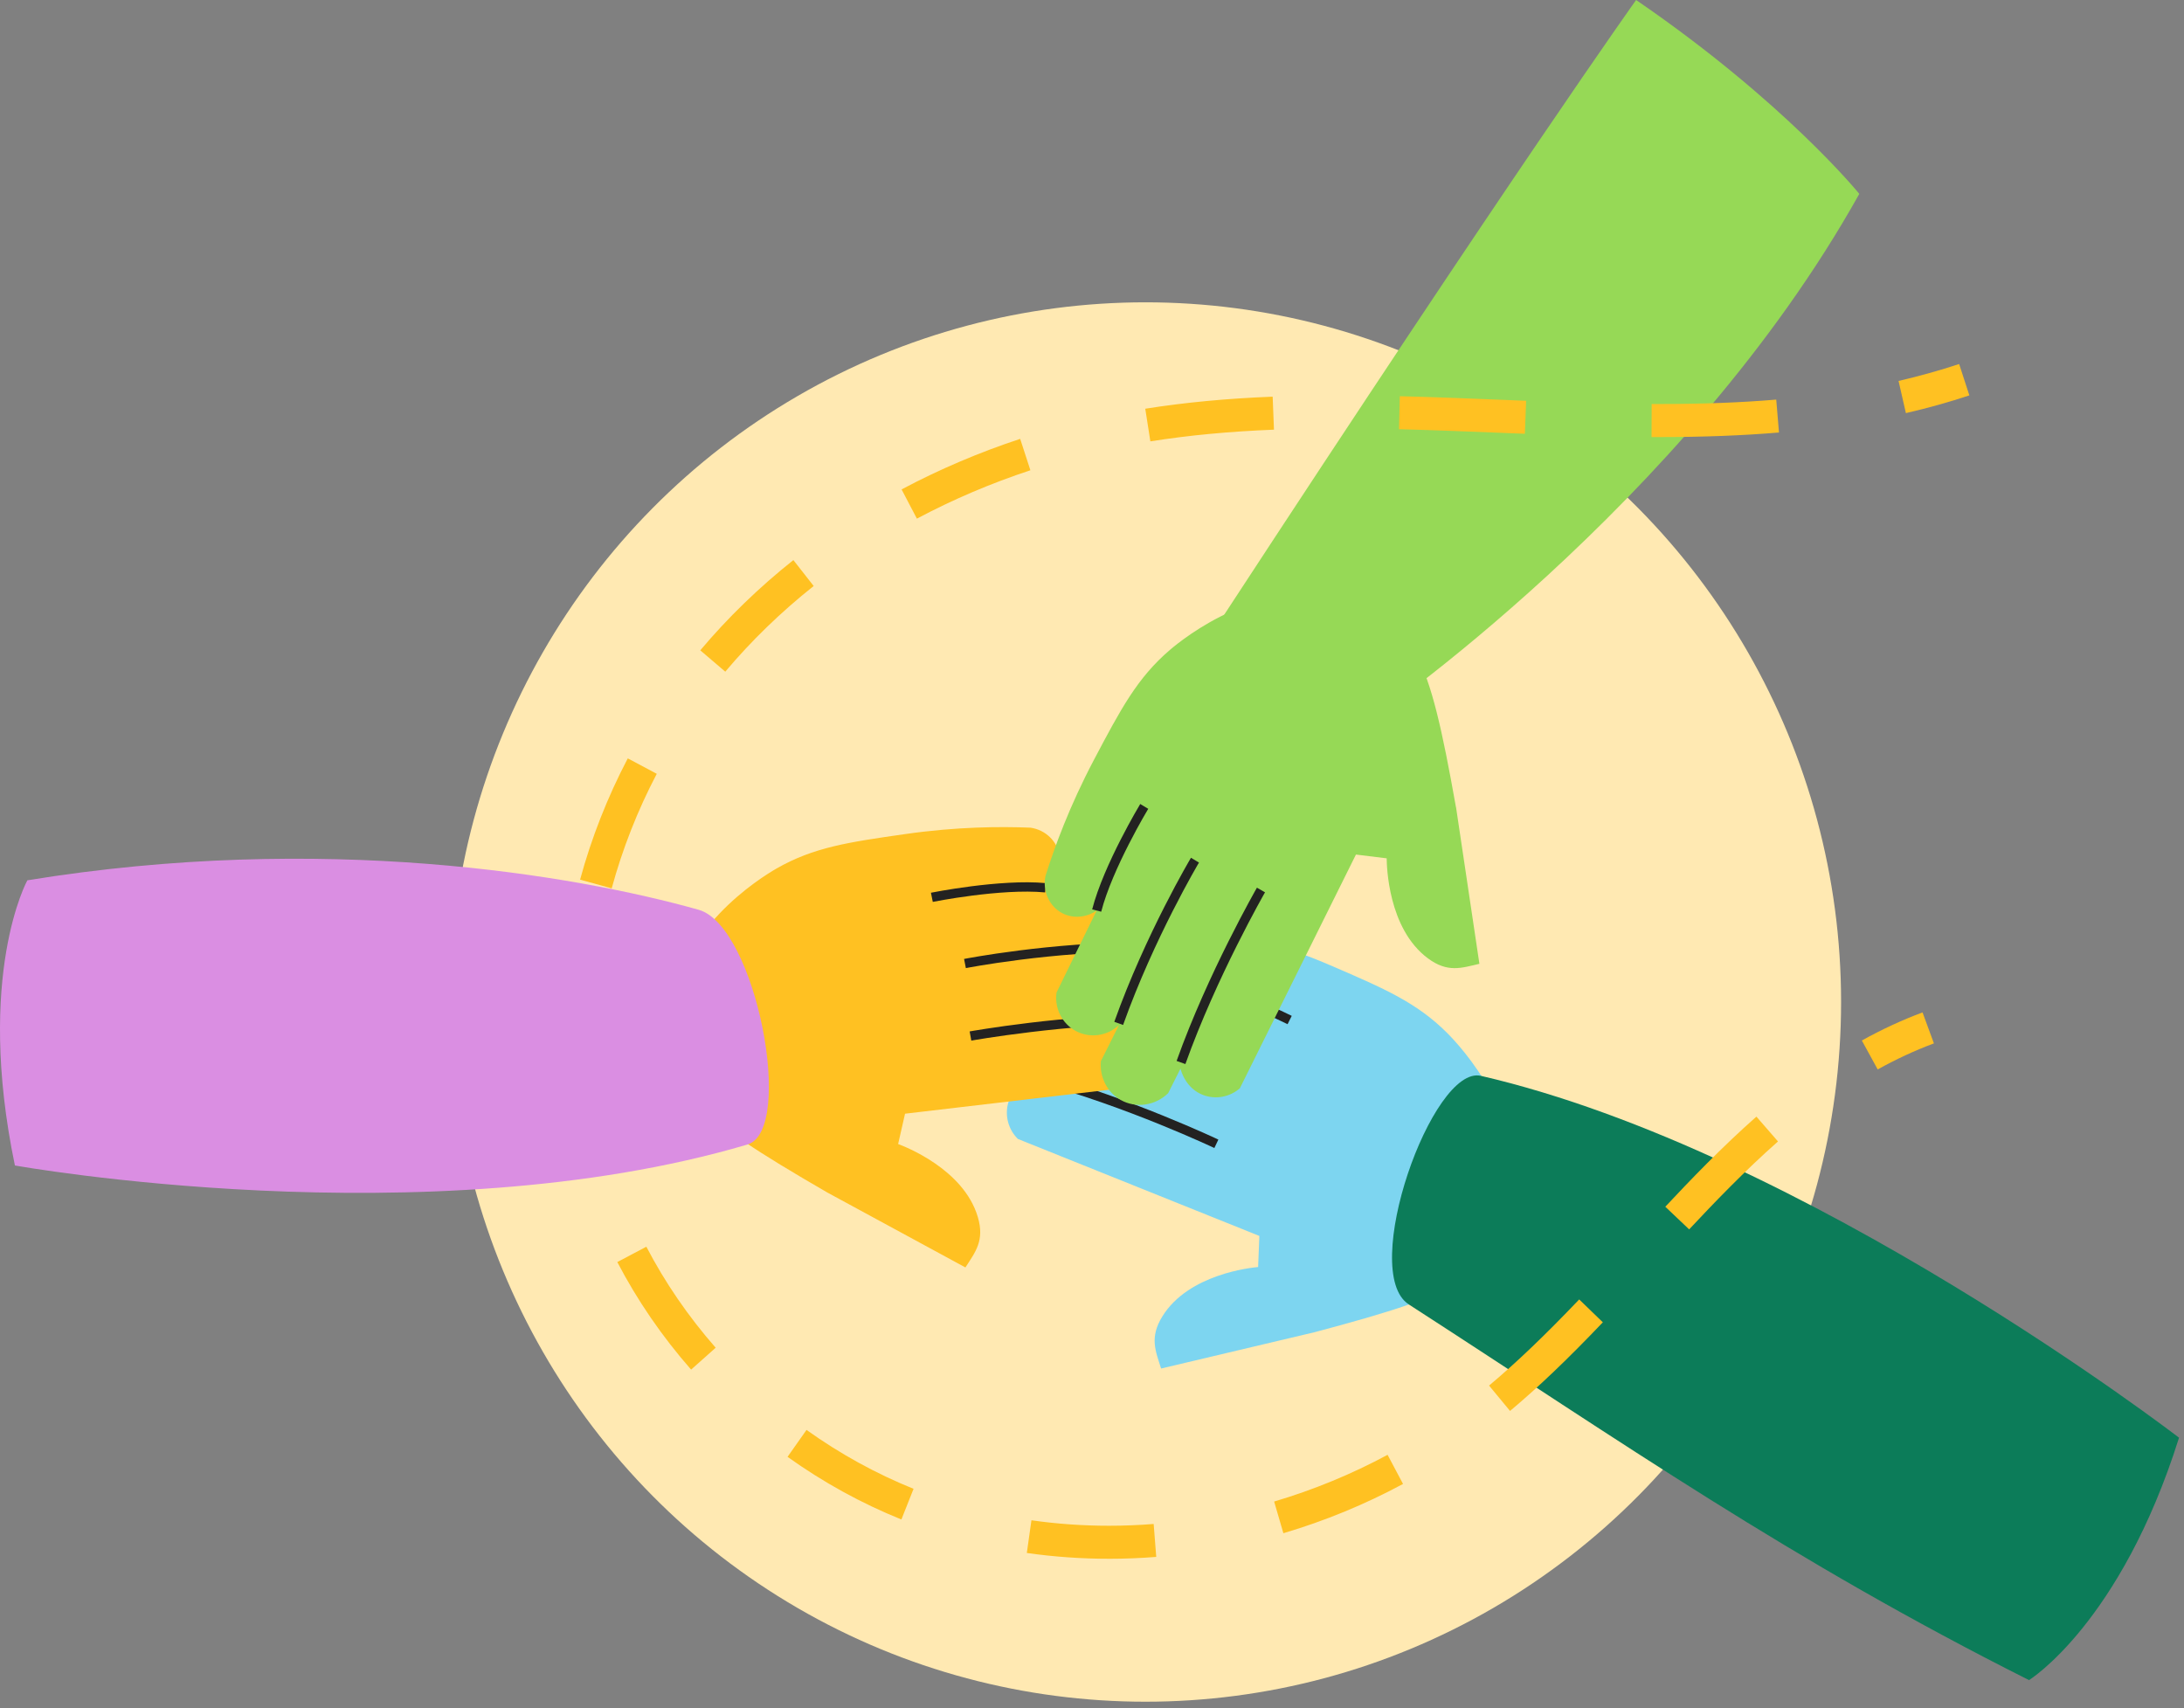 <svg xmlns="http://www.w3.org/2000/svg" width="234" height="183" viewBox="0 0 234 183" fill="none"><rect x="0" y="0" width="234" height="183" fill="#808080" stroke="none"/><ellipse cx="122.722" cy="107.352" rx="74.537" ry="74.963" fill="#FFE9B2"></ellipse><path d="M140.842 142.728C135.363 144.025 129.884 145.321 124.405 146.617C123.807 144.739 123.15 143.3 124.523 141.058C127.333 136.473 134.105 135.808 134.799 135.743C134.842 134.633 134.885 133.522 134.931 132.412C126.308 128.949 117.684 125.486 109.061 122.023C108.044 121.023 107.642 119.549 108.015 118.185C108.567 116.167 110.502 115.525 110.633 115.485C109.727 115.116 108.82 114.747 107.913 114.38C106.459 113.111 106.002 111.049 106.77 109.357C107.457 107.842 109.013 106.864 110.722 106.88C112.053 107.422 113.384 107.961 114.714 108.502C113.429 107.343 113.027 105.481 113.716 103.907C114.384 102.374 115.957 101.417 117.633 101.522C120.655 102.713 123.676 103.907 126.694 105.099C125.835 104.045 125.607 102.622 126.117 101.42C126.726 99.986 128.282 99.105 129.924 99.31C133.064 100.027 137.566 101.272 142.725 103.498C148.325 105.915 151.788 107.408 155.04 110.656C156.403 112.014 163.905 119.988 161.716 128.963C159.821 136.732 157.238 138.368 140.847 142.728H140.842Z" fill="#7DD5F0"></path><path d="M138.177 109.281C138.177 109.281 131.473 105.928 126.689 105.101" stroke="#232221" stroke-miterlimit="10"></path><path d="M130.324 122.541C130.324 122.541 120.845 118.051 111.283 115.482" stroke="#232221" stroke-miterlimit="10"></path><path d="M233.468 154.029C233.468 154.029 193.574 123.327 158.667 115.261C153.462 114.059 145.569 136.279 150.946 139.753C173.875 154.57 191.795 167.142 217.396 180C217.396 180 227.2 173.936 233.468 154.029Z" fill="#0C7C59"></path><path d="M175.297 0C175.297 0 162.403 18.07 130.837 66.358L146.43 77.416C146.43 77.416 180.508 54.266 199.211 20.77C199.211 20.77 191.232 10.912 175.297 0Z" fill="#96D956"></path><path d="M88.582 127.728C93.534 130.415 98.485 133.102 103.437 135.789C104.503 134.132 105.511 132.916 104.768 130.391C103.247 125.23 96.883 122.813 96.228 122.567C96.475 121.484 96.722 120.401 96.969 119.317C106.193 118.234 115.417 117.151 124.641 116.067C125.884 115.366 126.656 114.051 126.651 112.636C126.643 110.542 124.942 109.419 124.824 109.343C125.795 109.225 126.766 109.106 127.738 108.987C129.471 108.144 130.448 106.274 130.147 104.438C129.876 102.794 128.628 101.444 126.973 101.013C125.548 101.186 124.124 101.361 122.699 101.533C124.239 100.752 125.111 99.059 124.856 97.359C124.609 95.704 123.34 94.367 121.695 94.03C118.47 94.389 115.243 94.75 112.018 95.108C113.121 94.316 113.711 93.001 113.528 91.707C113.314 90.163 112.039 88.904 110.403 88.673C107.186 88.543 102.514 88.565 96.958 89.363C90.924 90.228 87.192 90.764 83.21 93.044C81.541 94.001 72.228 99.73 72.011 108.966C71.823 116.962 73.892 119.218 88.582 127.726V127.728Z" fill="#FFC122"></path><path d="M99.842 96.135C99.842 96.135 107.186 94.656 112.018 95.111" stroke="#232221" stroke-miterlimit="10"></path><path d="M103.389 103.228C103.389 103.228 112.643 101.417 122.541 101.444" stroke="#232221" stroke-miterlimit="10"></path><path d="M103.979 110.995C103.979 110.995 114.298 109.147 124.193 109.174" stroke="#232221" stroke-miterlimit="10"></path><path d="M156.004 86.484C156.838 92.077 157.672 97.666 158.507 103.258C156.594 103.703 155.113 104.242 153.001 102.681C148.684 99.49 148.58 92.659 148.574 91.958C147.477 91.823 146.377 91.689 145.279 91.554C141.134 99.9 136.986 108.249 132.841 116.595C131.765 117.531 130.271 117.814 128.945 117.328C126.987 116.609 126.512 114.62 126.482 114.485C126.042 115.364 125.602 116.24 125.159 117.118C123.78 118.468 121.698 118.757 120.08 117.849C118.634 117.035 117.792 115.399 117.95 113.688L119.887 109.826C118.632 111.014 116.751 111.265 115.246 110.448C113.781 109.653 112.96 108.001 113.201 106.33C114.634 103.404 116.064 100.48 117.497 97.553C116.381 98.326 114.948 98.437 113.797 97.825C112.423 97.097 111.677 95.467 112.015 93.842C112.986 90.759 114.594 86.353 117.226 81.372C120.083 75.966 121.851 72.622 125.342 69.633C126.804 68.382 135.333 61.529 144.053 64.459C151.606 66.995 153.017 69.716 155.996 86.482L156.004 86.484Z" fill="#96D956"></path><path d="M122.597 86.395C122.597 86.395 118.717 92.831 117.502 97.553" stroke="#232221" stroke-miterlimit="10"></path><path d="M128.033 92.155C128.033 92.155 123.195 100.283 119.86 109.642" stroke="#232221" stroke-miterlimit="10"></path><path d="M135.105 95.351C135.105 95.351 129.871 104.471 126.536 113.831" stroke="#232221" stroke-miterlimit="10"></path><g clip-path="url(#clip0_1022_1954)"><path d="M204.203 44.261L203.417 40.812C205.64 40.299 207.824 39.687 209.909 39L211.002 42.361C208.818 43.084 206.53 43.723 204.203 44.259V44.261Z" fill="#FFC122"></path><path d="M118.811 167C115.854 167 112.894 166.79 110.017 166.378L110.511 162.876C113.228 163.265 116.02 163.462 118.811 163.462C120.399 163.462 122.012 163.399 123.607 163.272L123.883 166.8C122.197 166.934 120.489 167.002 118.811 167.002V167ZM137.505 164.263L136.515 160.869C140.728 159.621 144.819 157.938 148.67 155.863L150.325 158.984C146.262 161.172 141.947 162.949 137.503 164.263H137.505ZM96.578 162.79C92.306 161.069 88.203 158.812 84.38 156.08L86.412 153.195C90.009 155.765 93.869 157.887 97.882 159.505L96.578 162.79ZM161.79 151.163L159.543 148.444C162.47 145.99 165.54 143.056 169.2 139.215L171.733 141.666C167.978 145.606 164.82 148.623 161.788 151.165L161.79 151.163ZM74.046 146.733C70.933 143.185 68.275 139.308 66.14 135.212L69.251 133.567C71.255 137.413 73.753 141.055 76.68 144.39L74.049 146.733H74.046ZM180.981 131.71L178.425 129.284C181.034 126.496 184.5 122.883 188.187 119.63L190.5 122.291C186.923 125.445 183.535 128.983 180.979 131.712L180.981 131.71ZM61.304 122.046C61.264 121.872 61.227 121.697 61.189 121.521C60.401 117.813 60 113.965 60 110.076C60 109.411 60.013 108.739 60.035 108.072L63.544 108.195C63.522 108.82 63.512 109.454 63.512 110.076C63.512 113.714 63.885 117.316 64.623 120.778C64.658 120.942 64.693 121.104 64.731 121.265L61.304 122.044V122.046ZM65.538 95.176L62.152 94.241C63.369 89.766 65.089 85.396 67.261 81.249L70.367 82.902C68.312 86.822 66.689 90.951 65.538 95.179V95.176ZM77.708 71.96L75.029 69.673C77.969 66.181 81.325 62.928 85.005 60.005L87.18 62.782C83.683 65.559 80.498 68.647 77.708 71.96ZM98.236 55.562L96.598 52.434C100.624 50.293 104.9 48.471 109.305 47.018L110.399 50.382C106.182 51.772 102.091 53.515 98.239 55.565L98.236 55.562ZM123.253 47.283L122.707 43.789C126.936 43.119 131.4 42.694 136.357 42.497L136.497 46.033C131.676 46.227 127.344 46.636 123.253 47.286V47.283ZM177.798 46.824C177.515 46.824 177.234 46.824 176.95 46.824L176.963 43.286C177.241 43.286 177.52 43.286 177.798 43.286C182.423 43.286 186.517 43.129 190.312 42.811L190.605 46.336C186.712 46.664 182.524 46.824 177.798 46.824ZM163.378 46.472C162.453 46.437 161.524 46.399 160.599 46.361C157.087 46.22 153.458 46.073 149.896 45.987L149.981 42.449C153.568 42.538 157.213 42.684 160.737 42.826C161.662 42.864 162.588 42.899 163.514 42.937L163.378 46.472Z" fill="#FFC122"></path><path d="M201.18 114.574L199.484 111.476C201.611 110.293 203.799 109.28 205.986 108.466L207.205 111.784C205.181 112.539 203.156 113.477 201.182 114.574H201.18Z" fill="#FFC122"></path></g><path d="M1.6 124.865C1.6 124.865 45.719 132.778 80.081 122.62C85.206 121.106 81.015 99.204 74.857 97.471C61.514 93.714 34.596 89.152 2.931 94.312C2.931 94.312 -2.656 104.424 1.597 124.865H1.6Z" fill="#DA8EE2"></path><defs><clipPath id="clip0_1022_1954"><rect width="151" height="128" fill="white" transform="translate(60 39)"></rect></clipPath></defs></svg>
